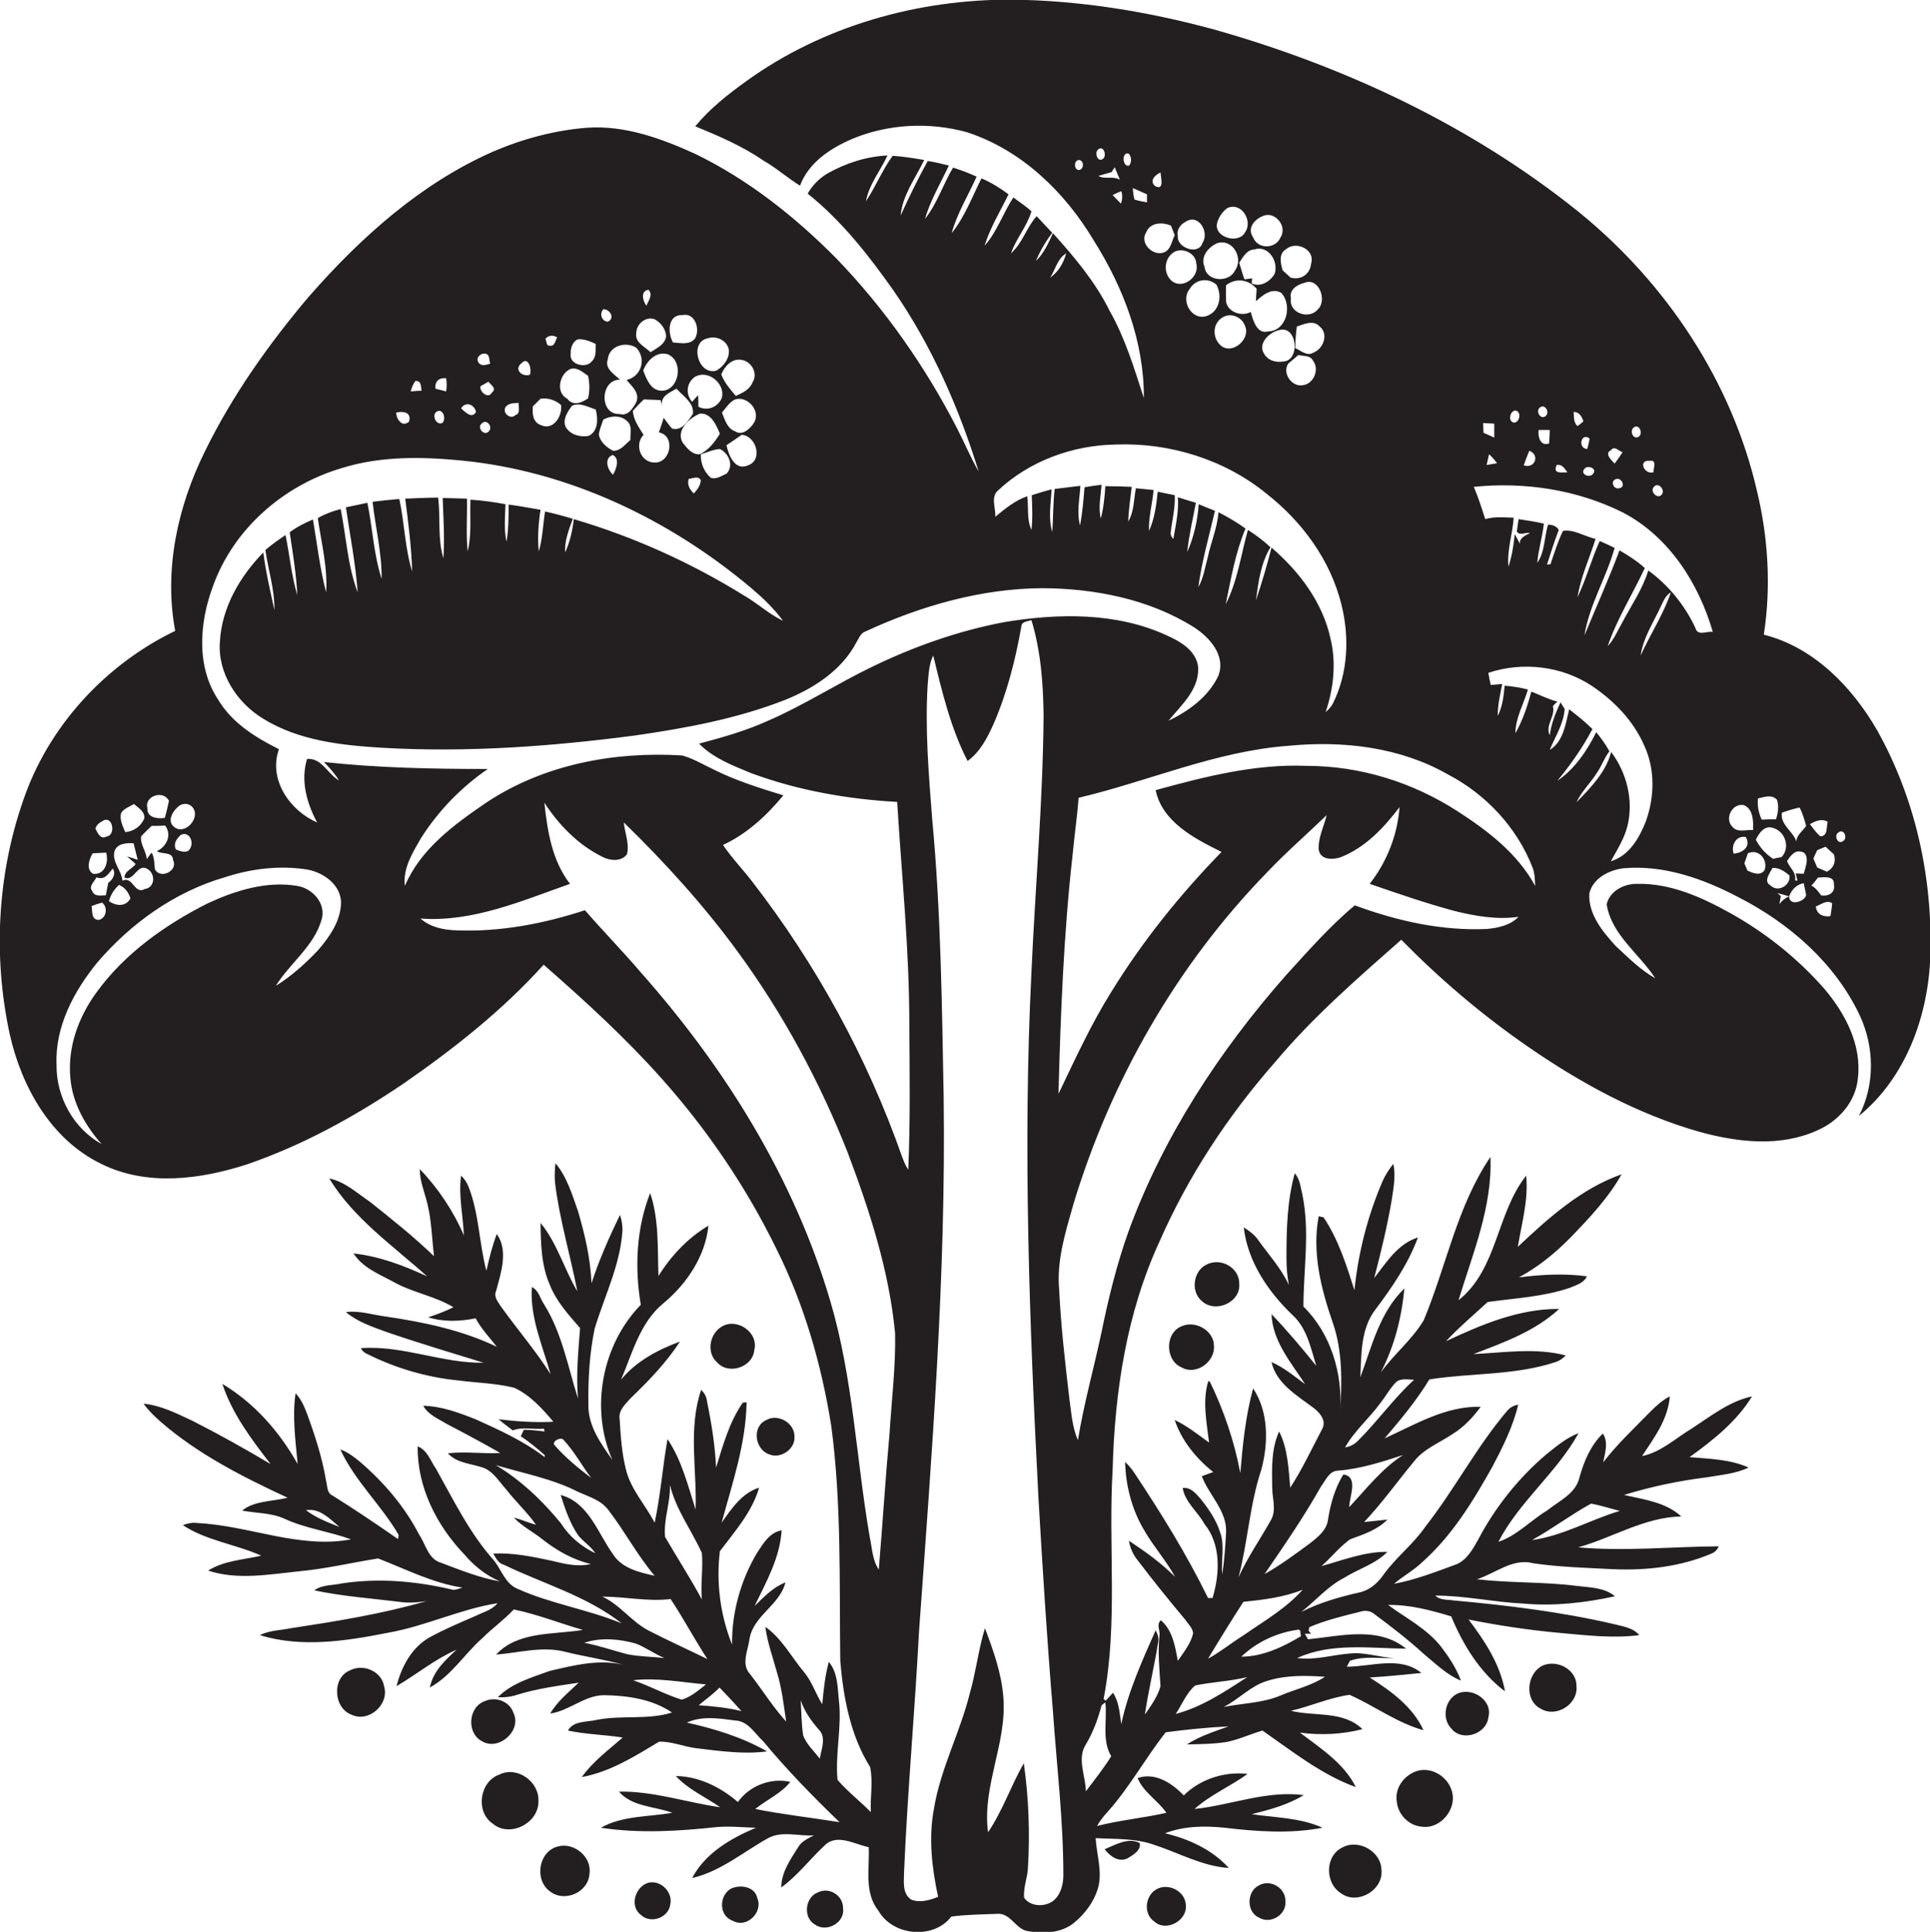 <?xml version="1.0" encoding="utf-8"?>
<!-- Generator: Adobe Illustrator 19.2.0, SVG Export Plug-In . SVG Version: 6.00 Build 0)  -->
<svg version="1.1" id="Layer_1" xmlns="http://www.w3.org/2000/svg" xmlns:xlink="http://www.w3.org/1999/xlink" x="0px" y="0px"
	 viewBox="0 0 556.3 556.7" enable-background="new 0 0 556.3 556.7" xml:space="preserve">
<g>
	<path fill="#231F20" d="M541.1,210.5c-7.2-12.5-18.3-24-32.7-27.6c2.1-13.6,1.3-27.7-1.9-41.1c-7.2-31.7-26.2-60.2-51.3-80.6
		c-30.9-24.9-67.6-42.1-105.6-52.8c-18.9-5.1-38.4-8.3-58.1-8.5c-27-0.1-54.4,7.6-76.4,23.5c-5.3,3.8-10.5,7.9-14.7,13
		c6.8,2.8,13.6,5.7,19.7,9.9c3.7,2.1,6.9,5,10.5,7.2c2.5-6.7,8.8-10.8,15.1-13.5c10.3-4.3,22.2-4.9,33-1.9
		c15.7,5.1,28.2,17.2,36.5,31.1c8.6,13.6,14.6,29.3,14.5,45.5c-2.8-8.6-5.4-17.3-9.9-25.2c-4.1-8.3-10.1-15.4-16.3-22.3
		c-1.3,2.8-2.6,5.8-4.9,8c1.2-2.9,2.8-5.6,4.7-8.1c-1.5-1.6-3-3.2-4.5-4.8c-2.9,3.2-4.1,7.8-7.4,10.7c1.5-4.3,4.6-7.7,5.9-12.1
		c-1.6-1.5-3.5-2.7-5.2-4c-3,4.5-4.7,9.9-8.3,13.9c1.6-5.2,4.5-9.9,6.9-14.8c-2.4-1.8-5-3.4-7.8-4.6c-2.7,5.3-4.8,11.1-8.6,15.8
		c1.6-5.8,4.8-10.9,7.2-16.3c-2.2-1-4.5-1.9-6.8-2.6c-2.9,4.9-4.6,10.4-8.1,14.8c1.6-5.4,4.5-10.3,6.9-15.4c-2-0.5-4-1-6.1-1.3
		c-2.8,5.1-5.4,10.4-7.8,15.7c0.5-5.8,4.3-10.8,6.8-16c-3-0.5-6-1-9.1-1.2c-3,4.1-4.9,8.9-7.7,13.1c0.9-4.9,4.2-8.8,6.2-13.2
		c-6.1,0.3-12,2.2-17.3,5.2c-2.4,1.4-4.3,3.4-5.7,5.8c9.8,7.8,17.6,17.8,24.8,28c11,15.9,18.8,33.7,24.5,52.1
		c-2.3-4-4.1-8.3-6.2-12.4c-9.2-17.9-20.9-34.6-34.9-49.1c-11.9-12-25.4-22.7-40.7-30.1c-9.7-4.4-20.1-8.2-30.9-7.5
		c-9.4,0.7-18.7,3.2-27.3,6.9c-20.9,9.2-38.2,24.8-53.1,41.8C77.5,99.1,66.9,114,59,130.2c-7.8,15.8-11.8,34-8.5,51.6
		c-20.3,9.8-36.7,27.7-43.9,49.1c-7.4,21.4-8.6,44.9-3.8,67.1c3.4,15.2,11.9,30.4,26.4,37.4c13.1,6.5,28.4,4.5,41.8,0.2
		c16.1-5.5,31-13.7,45.1-23.2c14.6-10.1,28.7-21.2,40.6-34.4c11.9,10.4,23.6,21.1,34.1,32.9c13.1,14.7,24.3,31.2,33,49
		c8,16,13,33.4,15.8,51c3,22.5,2.3,45.2,2.6,67.8c0.9,10.5,2.9,21.4,8.6,30.5c0.9,4.2,0,8.7,0.2,13c-3.1-3.2-6.7-5.9-9.6-9.3
		c-0.7-7.7,1.3-15.2,0.4-22.9c-0.4-3.8-0.3-8-2.9-11.1c-1.1,4-1.5,8.1-1.9,12.2c-1.9-3-2.9-6.4-5.2-9.2c-3.7-4.4-6.4-9.7-11.2-13.1
		c0.6,4.6,2.2,8.9,3.4,13.3c1.4,4.6,1.9,9.3,2.6,14c-3.9-4.3-6.9-9.2-10.5-13.8c-2.5-2.8-0.5-6.7-0.1-9.8c1-6.9,8.7-9.8,10.4-16.5
		c-3.6,1.4-6.2,4.2-8.9,6.8c3.4-7,7.3-13.9,7.8-21.8c-3.5,0.6-5.3,3.8-7.1,6.5c-4.7,7.9-7.3,17.2-7.2,26.4
		c-3.4-8.5-4.6-17.8-3.5-26.9c4.3-5.7,9.3-11.3,11.3-18.3c-4.9,1.5-8,6.1-10.8,10.1c3.1-11.4,7-22.8,7.2-34.7
		c-0.3,0-0.8,0.1-1.1,0.1c-3.9,5.6-5.7,12.3-7.7,18.7c-0.3-6.4-1.3-12.7-2.6-19c-0.1-1.4-0.8-2.5-1.7-3.4c-3.8,11.2-1.2,23-1.6,34.5
		c-2.2-6.9-4-14.2-8.1-20.3c-1.4,8-2,16.1-3.7,24.1c-2.7-5.2-6.9-9.6-8.3-15.4c-1.2-4.8-1.5-9.7-1.8-14.5c-0.4-2.5,1.7-4.3,3.2-6
		c5.2-5,10.3-10.3,14.2-16.3c-6.3,2.3-12.7,5.7-17,11c3.3-7.7,5.5-16.6,12.3-22.1c6.7-5.6,12-13.5,12.9-22.3
		c-5.9,3.5-10.8,8.7-14.4,14.5c-0.3-8,0.2-16.2-2.4-23.9c-4,10.2-4.5,21.5-2.7,32.2c-11.2,11.5-14.7,29.9-8.2,44.7
		c-3.3-4.7-7-9.8-6.9-15.8c-0.1-7.4,0.3-14.8,1.8-22c2.8-9.3,7.3-18.2,8-28c0.1-1.7-0.2-3.3-0.7-4.8c-3.1,6.4-6,12.9-8.2,19.7
		c-0.3-7.1-1.9-14-3.9-20.8c-1.7-4.8-3.2-9.9-6.5-13.8c-0.2,1.9-0.3,3.9-0.1,5.8c1.3,10.5,4.4,20.7,6.4,31.1
		c-3.8-6.4-5.8-13.9-10.6-19.7c0.1,6,0.2,12.3,2.7,17.9c1.9,4.8,5.4,8.6,8.7,12.4c-0.5,6.7-1.2,13.5-0.6,20.3
		c-2.9-9.1-4.6-18.8-9.7-27c-1.2-1.7-1.6-4.2-3.6-5.1c-0.6,8.7,3.1,16.9,5.4,25.1c-4.3-6.8-9.6-12.9-14.3-19.5
		c-0.8-1.3-2.2-2.8-1.4-4.5c1.4-5.2,3.6-11.6,0.2-16.4c-1.3,3.4-2.2,7-3,10.6c-2.1-7.9-2.1-16.4-5.1-24.1c-0.5-1.3-1.2-2.4-2.2-3.3
		c-0.8,5.8,0.6,11.5,0.8,17.2c-3-7-7.4-13.6-12.7-19.1c0,3.5,1.4,6.7,2.2,10c1.2,4.9,1.3,10.1,1.9,15.1
		c-5.8-5.6-12.2-10.7-18.5-15.7c-3.7-2.5-7.2-5.8-11.7-6.7c7,11.5,18.3,19.3,28.2,28.2c-6.7-3.1-13.8-5.8-21.2-6.6
		c2.7,4.2,7.5,6,11.7,8.3c5.4,3,11.8,4,17.1,7.2c-2.4,1.2-4.8,2.1-7.3,2.9c4.5,1.4,9.2,1.2,13.7,0.3c1.6,3,4,5.5,6.1,8.2
		c-10-4.8-21-7.1-31.9-8.7c-3.9-0.5-7.7-1.8-11.6-1.3c3.3,2.8,7.5,4.2,11.6,5.7c9.3,3.2,18.7,6,28.1,8.9
		c-11.9,0.2-23.4-5.1-35.4-4.2c0.4,0.8,1.1,1.4,1.9,1.7c8.2,4.1,17.1,6.7,26.2,7.6c5.4,0.7,10.8,0.8,16.1,2.1
		c4.6,2.1,8.1,6,11.3,9.8c-5.3,0.3-10.6-0.1-15.8-0.7c1.3,1.1,2.7,2.1,4.1,3.2c2.8-1.1,6-0.2,9-0.5c0,0.2,0.1,0.6,0.2,0.8
		c-2-0.2-4-0.5-6-0.5c-0.3,0.6-0.6,1.3-0.9,1.9c2.5,1.6,4.7,3.5,6.9,5.4l0,0.6c-6-4.6-13-7.8-19.9-10.9c-4.8-1.9-9.9-3.8-15.1-3.9
		c1.4,2.6,4.3,3.7,6.7,5.2c5.2,2.7,10.4,5.5,15.5,8.4c-5,0.3-10-0.5-15.1,0.1c2.8,3.1,7.2,2.9,10.8,4.4c2.6,1.3,4.1,3.9,6,6
		c2.7,3.5,6,6.5,8.6,10.2c-2.2-0.6-4.2-1.5-6.4-2.1c2.4,2.6,5.7,4.2,8.4,6.4c4.1,3.2,8.7,5.8,13.8,7c-3.7,0.9-7.5,0-11.1-0.9
		c-5.6-1.2-11.3-2.4-17-2.1c0.7,1.2,1.4,2.8,3,3.2c11.4,5.5,23.9,9,34,16.9c-9.7-4-20.3-5.6-29.9-9.9c-3.6-1.4-4.7-5.4-6.9-8.2
		c-7-7.8-11.6-17.3-16.7-26.4c-1.6-2.3-2.5-5.4-5.3-6.5c-0.2,11.7,5.5,22.9,13.5,31.2c2.8,3.3,6.2,6,10.2,7.7
		c-5.9-1-11.5-3.3-17.1-5.4c-3.6-1.1-4.3-5.3-6.2-8.1c-4.2-8.1-10.2-15.1-17.1-21c-1.7-1.4-3.5-2.8-5.6-3.5
		c4.2,9.1,11.8,16,16.8,24.6c0,0.3-0.1,0.9-0.2,1.2c-6.2-4.3-12.4-8.5-18.8-12.5c-1.7-0.7-1.5-2.7-1.9-4.2
		c-1.1-6.7-3.2-13.1-5.5-19.4c-0.8-2.1-1.7-4.2-3.3-5.9c-1,6.8,0,13.7,0.6,20.4c-5.2-9.3-12.5-17.6-21.7-23.1
		c2.8,8.6,8.4,16,13.9,23.1c-7.4-4.4-14.9-8.6-22.6-12.5c-4.5-2.1-9-4.4-14-4.9c1.4,2,3.1,3.6,4.9,5.2c10.8,9.4,23.7,15.9,36.6,21.9
		c-4.3,1.1-9.5,0.8-13.1,3.7c4.1,0.8,8.4,0.6,12.3,2.4c6.1,2.8,12.8,3.6,19.1,5.9c-15,2.8-29.4-4-44.3-4.7c-1.5-0.2-2.9,0.1-4.2,0.6
		c6.8,4.5,15.3,5.5,22.6,8.8c-5.2,1.2-10.7,1.4-15.3,4.3c8.5,2.8,17.5,1.1,26.2,0.2c7.7-0.7,15.2-2.5,22.8-3.7
		c8,3.1,15.7,7.1,24.3,8.4c-1.1,0.3-2.2,0.9-3.3,0.5c-10.3-2.4-21-3.3-31.5-1.7c-2.6,0.6-5.6,0.3-7.9,2c8.1,1.7,16.3,2.3,24.5,3.3
		c2.6,0.4,5.2,0.2,7.8-0.2c-12.8,3.7-25.9,5.8-39,7.8c-3,0.6-6.2,0.6-9,2c12,3.7,24.9,1.7,37-0.7c10.8-1.9,20.7-6.8,31.5-8.5
		c-1.6,2-4.2,2.6-6.4,3.7c-4.4,1.9-8.9,3.8-13.1,6.1c-5.2,2.9-8.2,8.5-9.6,14.1c5.8-3.4,11.1-7.8,17.3-10.5c-3.3,3-6.8,6.3-7.7,10.9
		c6.2-3.4,9.9-9.6,15.1-14.2c2.9-2.9,6.3-5.3,9.1-8.3c6.8,1.4,13.3,4,19.9,5.9c-8.4,1.4-18.7,0.3-25,7.1c6.6-0.5,13.3-2.5,19.9-0.8
		c5.6,1.4,11.4,2.2,17,3.8c-7.1-1.8-14.5,0.1-21.4,1.7c-5.2,1.9-11,3.5-15,7.6c1.9,0.1,3.7-0.1,5.5-0.7c5.8-1.8,11.8-2.6,17.8-3.5
		c-2.9,2.8-6.2,5.4-8.2,8.9c5.5-0.8,9.8-5.2,15.4-5.3c6.8,0.1,14,1.1,19.7,5c-7,2.2-14.5,0.7-21.6,2.1c-2.8,0.7-6.8,0.2-8.4,3.1
		c5.2,1.1,10.6,1.2,15.8,2c-4.1,3.6-8.6,6.9-11.8,11.4c8.2-1.5,15.3-6,22.3-10.2c3.7-0.1,7.2,1.5,10.8,1.9
		c6.7,0.8,13.6,1.8,20.3,0.9c-7.2-4.1-15.1-6.5-23.1-8.3c4.3-2,9.4-1.2,13.9-0.6c3.7,0.1,5.7,3.8,8.1,6c6.8,8.2,14.3,15.9,22,23.3
		c-8.1-1.3-16.3-2.2-24.3-3.8c3.3-2.7,7.4-4.4,10.1-7.8c-5.6-1.3-11.8,1.1-15.1,5.8c-5-4.3-11.2-7.4-17.9-7.5c3.6,3.9,8.5,6,12.8,9
		c-9.8-1.4-19.3-4.7-29.2-4.5c3.8,4.4,10.3,4.2,15.4,6.1c-6.9,1.2-14.4,0.8-20.6,4.3c11.1,1.7,22.4,1,33.5-0.2
		c3.7-0.3,7.5,0.1,11.2,0.2c-7.3,3.1-14.6,7.3-18.4,14.5c8.2-1.9,14.7-7.5,21.9-11.5c4.1-2.2,8.8-0.5,13.2-0.8
		c-1.7,0.9-3.6,1.7-4.6,3.5c-2.2,3.5-4.8,7.2-4.8,11.5c4.7-3.4,8.2-8.1,12.4-12c3.5-3.7,8.8-0.4,12.8,0.4c0.3,6.1-1.4,13.1,2.8,18.3
		c4.1,7.3,15.9,8.4,21,1.7c4.4-0.6,9-0.6,13.5-0.8c3.7-0.1,5.1,4.5,8.6,5c4.5,0.8,9.7,0.6,13.4-2.5c3-2.5,5.5-5.8,6.7-9.6
		c1.5-4.8-0.3-9.8-0.6-14.7c5.7,0.3,11.6,0,17.1,2c7,2.3,13.7,6.1,21.3,6.6c-4.8-5.3-11.6-8.4-18.4-10c5.4-2.1,11.4-2.2,17.2-1.6
		c9.3,1.1,18.9,1.8,28.2,0c-6.4-2.9-13.6-2.9-20.4-3.9c5.2-1.3,10.4-2.7,15-5.5c-10.8-1.4-21,2.9-31.5,4c4.6-4.1,10.3-6.5,15.3-10.1
		c-6.6-0.8-13.7,1.5-18.4,6.2c-3.3-3.5-8.3-6.8-13.3-5c1.7,4.1,5.8,6.4,8.3,10c-6.6,1.5-13.4,2.1-20,3.8c0.8-1.4,1.8-2.7,2.9-3.9
		c6.4-7.1,11-15.6,16.9-23.1c6-0.8,12-1.4,18.1-1.7c-4.1,1.5-8.3,2.8-12,5.2c3.8-0.1,7.6-0.1,11.4-0.7c3.6-0.7,6.9-2.3,10.4-3.3
		c8.6,6,17,12.7,26.9,16.3c-3.4-6.9-10.2-11.2-16.1-15.7c6,0.8,12.2,0.5,18-1c-5.5-5.4-13.8-3.6-20.6-5.3c5.7-1.3,11.1-3.8,16.9-4.6
		c7.2,3.2,13.7,8.1,21.3,10.2c-3.1-6.8-9.4-11.3-15.5-15.2c5-0.3,10-0.8,14.9-1.3c-6.1-5-14.4-1.8-21.5-1.8c0.2-0.4,0.7-1.3,0.9-1.7
		c4.2-1.5,8.6-0.6,13-0.8c-4.4-0.1-8.7-1.8-13.1-1.3c-5,0.4-10,2-15.1,1.3c9.8-4.5,21-2.8,31.4-2.7c-8.1-6.6-19-3.6-28.3-2.7
		l-0.9-1.6l1.8,0c-0.2-0.2-0.5-0.7-0.7-0.9c0-0.3,0.2-0.8,0.2-1c4.7-2,9.6-3.2,14.5-4.4c1.4-0.5,3-0.4,4.2,0.6
		c5,3.7,9.9,7.5,14.5,11.7c3.3,2.7,6.5,5.9,10.5,7.5c-1.3-3.5-3.4-6.7-5.6-9.6c-4.1-5.3-10.1-8.3-15.4-12.2
		c6.2-0.1,12.3,1.5,18.2,3.3c3.4,8.2,8.3,16.2,15.5,21.6c-1.4-7.8-5.8-14.5-10.5-20.7c8.5,1.7,17.1,3,25.7,3.8
		c7.8,0.7,15.7,1.7,23.5,0.7c-1.8-2.2-4.8-2.5-7.4-3.2c-15.1-3.5-30.6-5.4-46.1-6.8c-1.8-0.3-3.9,0-5.3-1.4c8.5,0,16.9,1.9,25.3,2.3
		c8.9,0.8,17.8-0.2,26.5-2.1c-3.1-2.6-7.3-2.5-11.1-3c-9.5-1.2-19.2-0.8-28.7-1.9c5.4-1.7,10.3-6.2,16.3-4.6
		c7.6,1.1,15.4,1.3,23,1.7c9.6,0.4,19.4-0.7,28.3-4.5c1-0.4,1.7-1.1,2.1-2.1c-13.5,0.1-27,1.5-40.5,0.3c10-2.8,19.1-8.7,29.7-8.9
		c-4.4-4.1-10.8-4.9-16.5-6.2c7.8-2.4,15.9-4.1,24-5.1c4-0.7,8.2-1,11.9-2.8c-5.3-2.4-11.3-2.5-17-3c6.8-4.9,13.6-10.3,18-17.5
		c-6.6,1.4-12,5.8-17.6,9.4c-4.6,2.8-8.7,6.7-14.1,7.8c3.5-5.3,7.5-10.6,8-17.2c-2.2,1.1-4,2.8-5.7,4.5c-4.6,4.7-9.5,9.3-13.5,14.5
		c0.5-2.7,1.6-5.7-0.1-8.3c-3.5,3.4-5.4,7.9-6.7,12.5c-1,4.8-5.9,6.9-9.4,9.7c-4.8,2.9-8.6,7.2-14,9c6-11.6,16.8-19.9,23.1-31.3
		c-3.5,1.3-6.4,3.8-9.3,6.1c-8,6.8-14.7,15.2-19.6,24.5c-1.6,2.8-3.3,6.1-6.6,7.3c-5.8,2.1-11.6,4.4-17.7,5.5
		c2.6-2.2,5.6-3.8,8.1-6.2c8.6-7.6,14.7-17.6,20.3-27.6c3-5.7,5.9-11.5,7.4-17.8c-1.4,0.2-2.5,0.9-3.3,1.9
		c-8.8,10.4-15.1,22.6-23.5,33.3c-3.5,5.1-8.5,8.8-12.1,13.9c-1.7,2.4-4,4.4-6.9,5c-5.7,1.3-11.4,2.9-16.7,5.6
		c4.1-3.2,7.6-7.4,12.3-9.8c4.1-2.6,9.1-4,12.5-7.5c-6.6-0.1-12.8,2.4-19,4.1c2.8-2.5,5.2-5.5,8.2-7.7c3.8-1.4,7.9-2.7,10.8-5.7
		c-2.2,0.2-4.4,0.5-6.7,0.7c5.2-5.5,9.6-11.7,14.4-17.5c2.8-3.6,7.3-5.3,11-7.8c3.3-2,5.9-4.8,8.2-7.9c-10-0.3-18.9,5.1-27.7,9.1
		c4.6-5.4,9.2-10.9,12.9-17c12.2-1.9,24.9-1.1,36.7-5.1c1-0.4,1.8-1,2.6-1.8c-8.7-2.3-17.8-0.8-26.6-0.4c8.7-3.3,17.8-6.6,24.7-13
		c-11.5-0.1-22.4,4.5-32.6,9.3c3.7-4,7.9-7.5,12-11.3c7.9-1.1,16.1-1.5,23.7-4.1c1.8-0.8,4-1.3,4.9-3.3c-6.5-0.9-13.1-0.5-19.6,0.3
		c5.6-3,10.6-7.1,15-11.6c5.4-5.6,10.8-11.3,14.6-18.1c-11.6,4.1-21,12.5-29.9,20.9c1.1-6.8,3.1-13.5,2.4-20.5
		c-8.6,10.8-8.2,26.9-19.5,35.9c4.1-13.5,9.8-27,9.2-41.3c-9.6,14.1-12.7,31.4-19.2,47c-3.3,5.6-8.6,9.8-12.4,15.1
		c3.9-7.5,6-15.8,6.8-24.2c-7.1,6.8-9.4,16.7-12.7,25.6c0.3-6.7,0.1-14.1,4.4-19.6c4.8-6.4,9.4-13.1,12.2-20.7
		c-5.8,1.8-9.1,7.2-12.6,11.7c1.9-7.3,3.7-14.7,5-22.2c0.5-3.5,1.3-7.2,0.5-10.7c-1.2,1.5-2.3,3.2-3.1,5c-4.3,10-7,20.6-8.1,31.4
		c-2.3-7.2-4.6-14.6-8.9-21c-0.3-0.1-1-0.2-1.4-0.3c-2,10.4,0.7,21,4.1,30.8c2.8,8.1,2.6,16.9,2.1,25.3c0.7-10.9-2.7-22.3-10.6-30.1
		c0-10.7,1.9-21.5-0.3-32.2c-0.5-2.1-0.7-4.5-2.2-6.2c-2.2,7.9-2.4,16.2-2.4,24.4c0,2.6,0.2,5.2,0.7,7.8c-2.2-4.8-5.8-8.7-8.8-12.9
		c-1.1-1.6-2.6-2.7-4.2-3.7c1.1,9.8,7,18.5,14,25.2c4.2,3.8,5.3,9.5,6.9,14.7c-4.1-5.1-8.4-10.2-12.9-14.9
		c0.3,7.8,5.6,13.9,9.7,20.2c-3.1-2.3-6.1-4.8-9.7-6.4c1.3,6,7.1,9.5,11.7,12.9c2,1.4,4.3,3.9,2.9,6.4c-3,5.7-5.7,11.5-9.2,16.9
		c-0.5-5.5-0.7-11.2-3.2-16.2c-2.3,5-2.1,10.8-2,16.2c0,3.1,1.3,6.5-0.4,9.4c-3.1,5.5-6.7,10.7-9.3,16.4c2.7-10.3,3.2-21,6.6-31.1
		c2-7.6,2.1-16.5-2.4-23.3c-2.2,8-3,16.2-3.7,24.4c-1.7-9.1-4.7-17.9-8.7-26.2c-0.1-0.1-0.4-0.3-0.5-0.4c-1.8,5.8-0.5,11.9,0.2,17.8
		c-3.2-2.3-6.3-4.8-9.9-6.5c2,6,6.2,11.1,11.1,15c-1.1,0.4-2.2,0.8-3.3,1.2c2.1,5.5,7.3,10,7,16.2c-0.2,4-0.5,8.1-1.1,12.1
		c-0.4-4,0.8-8.2-0.6-12.1c-1.1-3.5-3.2-6.6-5.5-9.5c-1.4-1.6-2.9-3.6-5.3-3.3c0.6,4,4.4,6.9,6.3,10.4c4.8,5.9,4.4,14.4,2.3,21.3
		c-0.3,0-1,0-1.3,0c-6.1-12.5-13.5-24.4-21.2-36c-0.8-1.2-1.7-2.3-2.7-3.2c0.2,7,2,14,5.7,20c2.6,4.5,6.2,8.5,8.7,13.1
		c-4-4-8.6-7.3-13.3-10.4c0.3,2,1.2,4,2.5,5.6c4.4,5.8,9,11.5,13.7,17.1c0.8,1.2,2.2,2.4,2.3,4c-0.7,3-2.7,5.4-4.4,7.9
		c-0.8-4.2-1.5-8.8-4.9-11.7c-1.4,1.3-0.1,3-0.4,4.5c-0.5,4.8,0,9.7,0.3,14.5c-0.8,3-2.8,5.7-4.5,8.2c1-6.9,2.7-13.8,3.8-20.7
		c0.3-1.3-0.1-2.5-0.7-3.6c-3.9,8.8-7.9,17.6-9.9,27c-0.5-3.1-0.6-6.3-2.4-9c-0.5,0.6-1.6,1.7-2.1,2.3l-0.6-0.5
		c4.2-21.8,1.3-44,2.6-66c0.6-22.5,4-45.2,13.5-65.8c8.3-18.9,19.7-36.2,33.3-51.7c10.9-13,23.7-24.1,36.4-35.3
		c11.1,11.3,23.2,21.6,36.2,30.6c15.3,10.6,31.9,19.7,49.9,24.8c11,3,23.2,4.4,33.9-0.5c6-2.6,11-8.2,11.6-14.9
		c1.2-9.6-3.6-18.7-9.6-25.8c-7.8-8.9-17.1-16.3-27.4-22c-8.1-4.5-17.1-8.5-26.5-8.3c-3.8-0.1-8,2-8.9,5.9c1.4,8.8,9.4,14.2,14,21.3
		c-4.3-2.4-7.8-6-11.4-9.3c-3.8-4.2-7.9-9.1-7.6-15.1c1-4.4,5.7-6.8,9.9-7.3c11.6-1,22.9,3,33,8.3c14.7,7.5,27.9,19,35,34
		c4.3,9.1,4.5,20.1-0.2,29.1c13.6-11.1,20-28.9,20.6-46.1C557.1,252.6,552,230,541.1,210.5z M310.9,49c-1.4-0.2-1.4-2.7,0-2.9
		C312.6,46.1,312.5,49,310.9,49z M88.2,435.2c3.9-0.7,6.9,2.5,9.6,4.8C94.5,438.7,91.1,437.4,88.2,435.2z M193.1,427.9
		c1.7,7.1,6.2,13,9.2,19.6c0.4,4.4-0.4,8.9,0,13.4c-3.3-6.1-7.1-12-10.6-18C191.2,437.9,193.3,433,193.1,427.9z M162.4,414.9
		c3.1,3.3,5.3,7.4,8,11c-3.8-2.9-7.5-5.9-10.6-9.5C159,415.3,161.7,414,162.4,414.9z M161.7,439c-5.3-6.5-11.6-12.5-18.8-16.8
		c8,2.4,16.3,3.9,23.7,7.7c3.1,1.4,6.7,2.4,8.8,5.3c4.7,6.1,8.3,13,13.3,18.9c-4.4-1-9.4-2.1-12-6.2c-4.4-6.1-7-14.9-15.1-17.1
		c1.3,4.1,2.7,8.2,5.1,11.7c1.5,1.8,3.6,3.1,4.9,5.1C167.6,445.7,164.1,442.8,161.7,439z M173.6,460.1c6.6,0,13.1,1.5,19.7,0.7
		c3.7,5.6,6.9,11.6,10.6,17.3c-5.7-2.8-11.5-5.4-17.1-8.3C181.9,467.2,178.7,462.4,173.6,460.1z M168.4,473.4
		c4.9-1.6,10-1.1,14.8,0.2c2.9,1.1,5.4,3,8.3,4.2c-3.5-0.4-7.2-0.4-10.7-1.1C176.6,475.6,172.6,474.2,168.4,473.4z M196.5,489.8
		c-4.8-1.5-9.3-4-14-5.6c7-0.8,14,0.6,21,1.2C201.3,487.1,199.2,489,196.5,489.8z M201.4,491.4c2-1.7,4.2-3.2,6-5.1
		c2.1,2.2,4.3,4.5,6.3,6.8C209.7,492.1,205.6,491.7,201.4,491.4z M236.3,506.8c-1.7-2.2-3.8-4.1-4.8-6.7c-0.5-3.3-0.5-6.8-0.7-10.1
		c1.1,3.2,3,5.9,5.2,8.4C238.3,500.7,236.7,504.1,236.3,506.8z M458.6,433.3c2.8,0.5,5.5,1.4,8.3,2.1c-8.5,2.5-16.4,7.2-25.3,8.4
		C447.5,440.5,452.8,436.5,458.6,433.3z M381.9,483.2c-3.9,2.6-8.6,3.6-12.8,5.4c-5.2,2.2-10.9,2.2-16.4,3.3
		c4.4-2.2,7.8-6.1,12.5-7.5C370.6,482.7,376.3,482.8,381.9,483.2z M374.8,470c0,0.4,0.1,1.1,0.2,1.5c-5.2,3.1-11,5.9-17.2,5.9
		c4.5-4.3,10.4-7,16.6-7.8L374.8,470z M397.9,404.3c1.5-1.9,2.6-4,4.3-5.8c1.4-1.5,3.6-0.9,5.4-0.9c-5.8,5.3-10.4,11.8-16,17.4
		c-1,1.1-2.4,1.9-3.9,2.1C390.4,412.3,394.7,408.7,397.9,404.3z M380.8,428.3c1.3-1.7,2.3-4.4,4.8-4.5c6.5-0.5,12.7-2.5,18.8-4.5
		c-6.2,4-10.6,9.8-15.5,15c0-2.9,2.8-8.8-1.7-9.4c-2.4,3.9-3.7,8.4-4.4,12.9c-0.3,3.1-3,5.2-5.3,7c-4.2,3.1-8.4,6.2-13,8.8
		C370.2,445.3,375.9,437,380.8,428.3z M358.4,461.6c5.8-0.6,11.7-1.3,17.1-3.5c-4.8,5.4-11.1,9-17,13.1c-3.5,2.2-6.7,4.8-10.3,6.8
		C351.5,472.5,354.9,467,358.4,461.6z M344.5,485.7c4.9-1,10-1.2,15-2.4c-6.5,4.2-13,8.6-20.6,10.6
		C340.7,491.2,342,487.8,344.5,485.7z M513.6,234.2c1.7-0.6,3.3-1.1,5.1-1.5c0.9,1.7,1.4,3.5,1.9,5.3c-1,1.5-2.8,2.7-2.8,4.5
		C516.8,239.5,513.1,237.7,513.6,234.2z M506.7,230.1c1.8-0.4,4-1.3,5.5,0.4c0.6,1.8,0.3,3.8-0.3,5.6c-1.4,0-2.7,0-4.1,0.1
		C506.9,234.3,506.5,232.2,506.7,230.1z M479,142.5c-1.2,1.6-3.7-1-2.2-2.3C478.1,138.9,480,141.2,479,142.5z M475.6,132.8
		c2.1-0.4,0.9,2.4,1,3.3C473.9,136.9,472,132.4,475.6,132.8z M470.9,123.2c1.5-1.2,2.8,1.6,1.5,2.6
		C470.8,126.9,469.6,124.2,470.9,123.2z M464.4,129.7c0.9-1.4,2.3,0.4,3.3,0.6c-0.7,1.1-1.5,2.2-2.3,3.3
		C464.5,132.6,462.3,130.7,464.4,129.7z M466.7,140.7c-1.6,0.4-2.6-2-1-2.6C467.4,137.4,468.8,140.4,466.7,140.7z M459.2,136.5
		c-0.9,1.4-3.9,0.2-2.5-1.4C457.6,133.9,460.5,135,459.2,136.5z M458.2,126.4c-0.2,1-0.4,2-0.7,3
		C454.6,129.2,455.8,124.4,458.2,126.4z M456.4,121.4c-0.4,0.4-1.3,1.1-1.7,1.4c-1.2-1.1-1-2.7-1.1-4.1
		C455.2,118.7,455.9,120,456.4,121.4z M448.7,134c1.6-0.3,2.3,1.1,3.1,2.1C450.1,136.1,447.5,136.7,448.7,134z M443.9,117.4
		c1.5-1.1,2.9,1.5,1.6,2.5C444,121.1,442.5,118.4,443.9,117.4z M446.7,123.9c0,1.3-0.1,2.6-0.2,3.9c-2.5,0.9-3.3-2-3-3.9
		C444.3,123.9,445.9,123.9,446.7,123.9z M440.8,129.9c3.1,1.1,1.7,5.3-1.6,4.2C439.7,132.7,440.2,131.3,440.8,129.9z M436.8,118.3
		c1.8,0.3,1.3,3.3-0.3,3.5C434.6,121.7,435.1,118.4,436.8,118.3z M430.7,122.1c0,1.3,0,2.7,0,4c-1-0.5-2.1-0.9-3.1-1.4
		c0-0.9-0.1-1.9-0.1-2.8C428.3,122,429.9,122,430.7,122.1z M431.5,133.5c-0.8,0.1-2.3,0.4-3,0.5c0.2-0.8,0.5-2.3,0.7-3.1
		C430,131.6,430.8,132.5,431.5,133.5z M342.9,83.3c1.6-2.8,5.2-3.4,7.7-1.3c1.8,3.2,0.9,7.9-2.9,9.1
		C343.4,92.4,340.2,86.5,342.9,83.3z M337.8,81c-2.4-2-2.4-6,0.1-8c2.3-2,6.8-0.3,6.9,2.9C345.9,79.7,341,83.5,337.8,81z
		 M352.9,91.2c2.2-1,5.1,0.3,5.9,2.6c1.9,3.7-3.5,8.6-6.9,5.8C349.2,97.2,349.5,92.7,352.9,91.2z M353.4,86c-0.1-1.3,0-2.6,0-3.8
		c2.8-2.2,6.5-1.7,8.8,1c0,0.9-0.2,2.7-0.2,3.6c1.9-1.7,4.6-4,7.3-2.4c3.3,3.5,1.6,11-3.8,11.1c-3.3,0.9-4.3-3.3-5-5.6
		C357.7,91.5,353,89.6,353.4,86z M358.7,80.5c-0.6-1.6-1-3.2-1.5-4.8c1.1-1.6,2.1-3.7,4.3-3.8c4.1-1.4,7.1,3.5,5.9,7
		c-1.3,2.3-4.1,3.9-6.6,2.8l0.1-1.5C360.4,80.3,359.3,80.4,358.7,80.5z M368.8,95.1c5.2-1.4,6.1,9.2,0.8,9.1c-2,0.3-4.2-0.4-5.2-2.2
		C362.4,99.1,365.8,95.7,368.8,95.1z M371.3,104.8c1-0.9,2-1.6,2.9-2.5c1.5,0.4,3.5,0,4.3,1.7c1.9,2.5,0.1,6.7-3,7
		C372.4,111.6,369.5,107.6,371.3,104.8z M378.6,101.6c-1.9,1.2-3.6-0.6-5.3-1.3c0.1-2.1,0.2-4.1,0.5-6.2c2.1-0.7,4.8-2,6.6,0
		C383,96.2,381.5,100.5,378.6,101.6z M379.8,89.2c-2.5,3-8.4,1-7.7-3.2c-0.6-2.5,1.8-4,3.9-4.5C380.1,79.8,382.7,86.6,379.8,89.2z
		 M370.7,71.8c2.9-2.5,8.5,0.1,7.2,4.2c-0.3,3.1-3,4.8-5.9,4c-0.8-0.7-1.5-1.4-2.3-2.1C369.1,75.8,368.5,73.1,370.7,71.8z
		 M363.9,62.3c3.5-1.7,7.3,2.9,5.2,6.1c-1.4,3.4-6.6,3.5-7.9,0C359.4,65.8,361.5,63.3,363.9,62.3z M350.9,64c0.5-1.6,1.5-3,2.8-4
		c4.1-2,7.5,3.7,5.2,6.9C357,70.6,349.5,68.3,350.9,64z M350.8,70.1c4.5-1.5,7.7,4.3,5.2,7.8c-1.7,3.7-8.3,3.3-8.8-1
		C345.9,74,348.3,71.2,350.8,70.1z M341.6,64c3.8-2.7,7.1,2.9,5,6c-1.1,3.7-7.5,1.4-7.1-2C339.1,66.3,340.2,64.7,341.6,64z
		 M334.5,49.7c0.1,1.4,1.2,5.4-1.6,3.9C331.2,52,333,50.4,334.5,49.7z M337.5,65c0.4,0.9,0.7,1.8,1.1,2.8c-0.9,1.7-1.1,4.1-3,4.9
		c-3.2,1.3-7.3-2.6-5.2-5.8C331.6,64,335.1,64,337.5,65z M316.6,43c1.6-1.1,2.4,1.8,1.4,2.7C316.4,47.1,315.3,43.9,316.6,43z
		 M320.4,49.6c0.2-0.3,0.6-1,0.9-1.4c0.5,1.2,1,2.4,1.5,3.6c-2-1.2-4.3,0-6.2-1.1C317.8,50.3,319.1,50,320.4,49.6z M323.1,58.7
		c-0.8-0.8-1.6-1.7-2.4-2.5c0.8-0.4,1.7-0.8,2.5-1.1C323.6,56.3,323.5,57.5,323.1,58.7z M325.5,47.7c-2,0.7-2.3-4.2-0.1-3.4
		C326.2,45.4,326.2,46.6,325.5,47.7z M327,57.5c-0.3-1.1-0.4-2.2-0.5-3.3c1.4,0.6,2.8,1.2,4.1,1.8c0,0.6,0,1.8,0,2.3
		C329.4,58.1,328.2,57.9,327,57.5z M307.3,73c-0.7,2.8-2.3,5.4-4.6,7C304.2,77.7,304.8,74.5,307.3,73z M287.7,141.3
		c9.1-8.5,21.5-13,33.9-13.2c15.5-0.6,31.4,4.3,43.5,14.2c10.2,8,18.3,19,21.5,31.7c2.4,9.5,2,19.9-2.4,28.7c-0.5,1-1.3,1.8-2.1,2.5
		c2.3-6.8,3.1-14.2,1.4-21.2c-2.3-10.5-9-19.3-17-26.2c-1.3,5.1-2.8,10.2-4.5,15.2c0.7-5.2,1.4-10.7,4.2-15.3c-2-1.9-4.2-3.5-6.5-5
		c-2,7.1-3,14.8-6.4,21.4c1.5-7.3,2.8-14.9,5.7-21.8c-2.5-1.8-5.1-3.3-7.8-4.7c-0.3,4.5-2.2,8.7-3.1,13.1c-0.8,2.8-1.2,5.9-2.7,8.5
		c1-7.4,3.1-14.7,4.8-22c-1.6-0.6-3.2-1.3-4.7-1.9c-0.3,4.7-1.4,9.5-3.3,13.8c0.5-4.8,1.6-9.5,2.5-14.2c-1.7-0.5-3.5-1.1-5.2-1.6
		c0.3,4-0.6,8-1.3,12c-0.7-0.7-0.9-1.4-0.7-2.3c0.4-3.4,1.3-6.8,1.1-10.3c-1.6-0.3-3.3-0.7-4.9-1c-0.4,3.8-0.9,7.7-2.5,11.3
		c-0.2-4,1-7.9,1.3-11.8c-1.7-0.2-3.4-0.3-5.1-0.5c-0.6,3.2-0.5,6.7-2.2,9.6c0.1-3.3,0.6-6.6,1-10c-2.5-0.1-5.1-0.2-7.6-0.2
		c-0.2,3.1-0.5,6.2-1.3,9.3c-0.8-3.2,0-6.5,0.2-9.7c-1.6,0.2-3.2,0.4-4.9,0.7c-0.3,3.7-0.6,7.4-1.3,11c-1-3.8-0.1-7.6,0.1-11.4
		c-2.5,0.3-4.9,0.6-7.4,0.9c-0.5,4.1-0.4,8.3-0.7,12.4c-1.2-4-0.4-8.2-0.2-12.3c-1.9,0.5-3.8,1.1-5.7,1.7c0.1,3.3,0.3,6.6-0.1,10
		c-1.4-3-0.8-6.5-1.2-9.7c-3.5,1.2-6.4,3.6-9.2,5.9C287,146.3,285.5,143.2,287.7,141.3z M188.6,133.3c-4-0.1-5.8-5.2-3.1-8
		c-1.4-2.2-2.9-4.3-3.1-6.9c1-1.1,2.1-2.3,3.2-3.3c1.6,0.1,3.2,0.1,4.8,0.2c0.1,0.4,0.3,1.2,0.4,1.5c-0.4-2.8,2.4-3.7,4.2-4.8
		c1.8,2.1,5.2,4.1,4.7,7.3c-1.4,2-3.1,5-6,4.2c-0.9-1-1.6-2.1-2.4-3.1c-0.4,1.4-0.9,2.8-1.4,4.2
		C194.8,125.5,193.4,133.5,188.6,133.3z M200.3,108.6c3.8-2.2,8.7,1.9,7.8,5.9c-1,2.8-4.2,4.1-6.8,2.7c0-0.8,0-2.5-0.1-3.3
		c-0.6,0.6-1.2,1.3-1.7,1.9C197.5,113.5,197.9,110.3,200.3,108.6z M201.7,119.2c3.2-0.3,4.8,3.3,5.8,5.8c-1.5,2.4-3.2,4.7-5.8,5.9
		c-2.2,0.2-3.7-1.8-4.9-3.3C194.7,124.1,198.6,120.5,201.7,119.2z M198.5,138c1.2-0.1,2.8-1,3.5,0.4c-0.1,1.5-1,2.7-2,3.8
		C198.8,141.1,198,139.7,198.5,138z M202,130.9c1.8-0.5,3.6-1.4,5.5-1.5c2.6,1.2,4.1,4.9,1.9,7.1c-1.4,0.6-2.9,1.7-4.5,1.2
		C203,136.1,201.9,133.5,202,130.9z M209.4,128.3c1.5-1,3-2,4.4-3c4.2,0.3,6.2,7.3,1.8,8.8C211.8,135.8,210,131.1,209.4,128.3z
		 M217.4,121.7c-1.1,1.8-3.4,4-5.5,2.6c-2.3-0.8-3-3.4-3.8-5.4c1.2-1.4,2.1-3,3.8-3.8C215.4,114,219.3,118.3,217.4,121.7z
		 M213.7,103.7c2.9,0.4,4.9,3.9,3.2,6.5c-0.8,2.1-2.9,3-4.8,3.9c-1.6-1.9-3.3-3.8-4.2-6.2C208.8,105.6,211,103.2,213.7,103.7z
		 M204,97.5c2.5-0.9,5.8,0.7,6.1,3.5c0.1,2.5-1.6,4.6-3.6,5.8C201.2,108.3,198.6,98.5,204,97.5z M196.7,90.8
		c3.7-0.8,5.2,4.2,3.6,6.8c-1.6,1.9-4.2,1.2-6.3,1.1C192.4,96,192.4,90.6,196.7,90.8z M190.7,112.6c-3.2-0.1-4.3-3.3-5.3-5.8
		c1-2.8,3.8-5.7,7.1-4.7C197.2,104.1,195.8,112.6,190.7,112.6z M186.9,83.5c1.4,1.4,0,3.2-0.6,4.6C185.3,86.7,184.5,83.9,186.9,83.5
		z M183.4,95.9c0.1-2.6,2.7-4.8,5.3-3.9c1.8,1,3.2,2.8,3.3,4.9c-0.3,2.4-2.7,3.4-4.5,4.6C185.9,99.9,182.9,98.7,183.4,95.9z
		 M183.4,100.2c3,3.2,1.5,8.3-2.8,9.3c1.5,1.8,3.9,3.7,2.8,6.4c-1,1.8-2.4,4.1-4.8,3.4c-5.9,0.3-5.7-9.9,0.1-9.9
		c-1.7-1.6-4.5-3.2-3.5-5.9C175.6,99.6,180.4,98.3,183.4,100.2z M173.9,89.1c1.9,0,3.5,2.6,1.3,3.6
		C173.4,92.6,172.7,90.4,173.9,89.1z M173.9,120.9c2.3-1.2,5.3-1.3,7.1,0.7c1.3,1.4,0.6,3.5,0.7,5.2c-1.5,1.2-2.8,3.2-5,3.1
		c-1.9-1-3.8-2.6-4.1-4.8C172.9,123.6,173.4,122.3,173.9,120.9z M176.7,136.8c-1.6-1.4-2.7-4.7-0.1-5.7
		C178.8,132.2,177.6,135.2,176.7,136.8z M166.5,97.8c1.9-0.2,3.6,0.6,5.2,1.3c-0.1,1.7,0.3,3.7-1.1,5c-1.6,2.2-6.6,1-6.1-2.1
		C164.4,100.4,165,98.5,166.5,97.8z M169.7,125.6c-2,0.4-4.6-0.1-6-1.7c-2.1-2.1-0.3-5.1,1.2-7c2.3-1,4.6,0.4,6.8,1.1
		C172.4,120.6,172.5,124.2,169.7,125.6z M164.5,106.3c2-0.5,3.5,1,5,2c0.5,2.2,0.5,4.4,0,6.5c-1.9,1.3-4.3,2.3-6,0.1
		C160,113.1,161.3,107.6,164.5,106.3z M160.6,97.2c-0.5,0.8-0.7,2.7-2,2.4c-1.2,0.3-1-1.3-1.4-2C158.2,96.6,159.3,96.5,160.6,97.2z
		 M153.6,117.1c0.7-0.7,1.5-1.5,2.2-2.2c2.2-0.3,4.3,0.4,5.9,1.8c0.5,3.1-2.2,7.5-5.8,5.8C153.6,121.7,153.4,119.3,153.6,117.1z
		 M150.4,104.6c1.9-2,3,1.9,2.3,3.4C150.4,108.7,148,106.4,150.4,104.6z M145.8,117.2c0.9-1.1,2.4-1,3.7-1.1c-0.1,1.2,0.6,3-0.9,3.5
		C147.1,121.1,144.6,118.9,145.8,117.2z M141.8,113.1c-1,2-3.7-0.2-3.3-1.8c0.6-0.3,1.7-1,2.3-1.3
		C141.4,110.9,143.3,111.9,141.8,113.1z M140.9,124.3c-1.3,1.5-3.5-1-2.1-2.2C140.2,120.5,142.2,123,140.9,124.3z M139.7,101.9
		c1.6,0.1,1.2,1.8,1.6,2.9c-1.1,0.3-2.3,0.8-3.2-0.1C136.9,103.4,138.3,101.8,139.7,101.9z M137.2,118.7c-1.2,2.2-3.2-0.1-4.3-1
		C134.2,115.5,136.8,116.6,137.2,118.7z M128.6,109c0.2,1.3,0.2,2.5,0,3.8c-1-0.3-2.1-0.5-3.1-0.8
		C125.3,109.8,126.6,108.8,128.6,109z M126.1,118.5c1.6-0.7,2.6,2.2,1.4,3.4C125.6,122.7,124.2,119.3,126.1,118.5z M119.7,109.8
		c1.8-0.2,1.6,1.6,1.8,2.8c-0.8,0-2.3,0.1-3.1,0.2C118.6,111.8,119.1,110.7,119.7,109.8z M117.9,121.5c-2,1.8-3.7-0.8-3.7-2.6
		C116.2,118.4,118.7,118.8,117.9,121.5z M51.8,232.1c1.3-0.8,3.1-0.5,3.9,0.8c2,3-2.5,7.9-5.5,5.4C47.9,236.5,50,233.4,51.8,232.1z
		 M54.8,244.5c-0.7,1.6-2.9,0.8-4.1,0.3c-0.8-1.7,0.2-3.1,1.4-4.2C54.5,239.4,56,242.6,54.8,244.5z M48.7,230.8
		c-0.4,1.6-0.7,3.3-1.2,4.9c-2,0.3-5.2,0-5-2.8C41.5,229.4,47.1,227.5,48.7,230.8z M43.7,238c1.3,0,2.6,0,3.9-0.1
		c2,2.7,0.5,6-2.4,7.4c1.6,1,4.6,0,4.7,2.6c1.5,2.9-3.5,5.6-5.2,2.7c-0.3-1.7-0.1-3.4-1-4.9c-0.4,0.5-1.1,1.4-1.4,1.9
		c-0.1-2.3-2-4.3-1.6-6.6C41.6,240,42.7,239,43.7,238z M34.9,234.3c0.8-1.3,2.4-1.8,3.7-2.6c1.3,1.1,3.2,2.2,3,4.1
		c-0.9,2.3-3.1,3.8-5.5,4C35.4,238.1,34.4,236.2,34.9,234.3z M33,245.3c0.8-2.3,3.5-2.4,5.5-2.3c0.3,1.2,0.9,3.6,1.2,4.8
		c-0.8-0.3-2.3-0.8-3.1-1c0.8,0.7,1.7,1.4,2.5,2.2c-0.9,1.3-3.3,2.1-3.2,3.9c2.7,1.2,3.6-4,6.4-2.6c2.6,1.3,2.5,5.5-0.6,5.9
		c-3,1.7-3.4-3.9-6.4-2.4C35,250.7,32.2,248.4,33,245.3z M37.6,258.9c-1.4,2.5-4.1,2.2-6.2,0.8c0.5-1.9,1.5-3.4,2.9-4.7
		C36,255.7,37.1,257.2,37.6,258.9z M31.2,254.4c-0.2,1.2-0.5,2.4-0.7,3.6c-1.3,0-3.3,0.5-3.9-1.2c-1.2-1.4,0.7-2.8,1.2-4
		c2.4,1,3.5-1.1,4.7-2.5C33.5,251.8,32.5,253.5,31.2,254.4z M28.4,265.1c-2.2-0.1-1.7-2.6-2-4c1-0.4,2-0.7,3-1
		C31.2,261.4,30.7,264.7,28.4,265.1z M30.1,236.3c2.5-0.8,3.3,4.5,0.5,4.8c-1.7,0.9-2.5-1.2-3.1-2.3C27.8,237.5,29,236.9,30.1,236.3
		z M26.7,245.9c1.3-0.1,2.6-0.1,3.9-0.2c0.8,2.8-0.4,6.5-3.8,6.1C24.7,250.5,25.7,247.6,26.7,245.9z M91.6,273.9
		c-3.6,3.8-7.6,7.4-12.1,10.2c4.1-6.6,11-11.4,13.2-19.1c1.4-4.6-2.6-9-7-9.7c-8.8-1.5-17.8,1.3-25.8,5c-12.3,6.2-24,14.5-32.1,25.7
		c-5.2,7.1-8.4,15.9-7.5,24.8c0.6,7.1,4.3,13.6,9,18.9c-8.1-4.5-13.1-13.6-13-22.8c-0.5-11,5-21.3,11.8-29.6
		c9.7-11.3,22.3-20.3,36.7-24.5c7.7-2.5,15.9-3.5,23.9-2.2c4.6,0.9,9.4,4.3,9.6,9.3C98.3,265.3,95,270,91.6,273.9z M256.4,413.1
		c-1.2,13-2,26.1-3.1,39.2c-1.9-2.8-1.9-6.2-2.6-9.3c-3.9-22.6-4.8-45.7-11.3-67.8c-10.4-35.5-30.4-67.6-54.8-95.1
		c-5.2-6.1-10.8-11.8-16-17.8c-11.9,3.9-24.5,6.3-37,5.8c-3.7-0.1-7.6-0.9-10.4-3.4c15,1.1,29.2-5.1,43.1-10
		c-5.2-6.7-6.5-15.2-7.4-23.4c4.2,6.5,9.9,12.3,16.9,15.7c2.2,1.1,5.3,1.3,6.9-0.8c0.8-3-0.6-6.1-0.9-9.2
		c11.8,11.5,23,23.8,32.8,37.2c13.1,17.9,23.7,37.5,31.8,58.1c6.3,16.7,11.9,34,13.6,51.9C258.2,393.7,257,403.4,256.4,413.1z
		 M216.7,253.9c-2.7-3.5-5.8-6.7-8.3-10.4c6.9-3.2,12.6-8.5,17.4-14.3c-6.8-2.1-13.6-4.2-20-7.4c-3-1.4-5.9-3.2-9.2-4.1
		c-19.6-1.2-40,2.6-56.6,13.7c-9.2,6.3-18.8,13.3-23.3,23.9c-0.6-5.1,2.2-9.5,4.6-13.7c5-7.9,11.6-14.7,19.3-20
		c-15.8,0-31.5-0.3-47.2-2c1.6,1.7,3.1,3.3,4.3,5.3c-3.3-1.9-4.9-6.5-9.2-6.2c-1.9,6.3-0.1,12.7,2.9,18.3
		c-7.9-3.4-14.1-12.4-11-21.1c-6.8-3.4-13.6-7.6-17.6-14.4c-6.3-9.6-5.3-22.2-1.4-32.6c5.9-16.5,20.4-29.1,37.1-34
		c11.1-3.5,23-3.3,34.4-2.2c31,3,60.2,17,83.8,36.9c3.3,2.8,6.4,5.8,9,9.3c-4-1.9-7.3-5-11.1-7.2c-15.3-9.5-31.9-17-49.2-22.1
		c-0.4,3.3-1.1,6.5-2.5,9.6c-0.2-3.4,1.1-6.6,2.2-9.7c-2.6-0.8-5.3-1.5-8-2.1c-0.6,3.9-0.7,7.8-1.8,11.5c-0.4-4-0.1-8,0.5-12
		c-3.1-0.5-6.1-1.1-9.2-1.5c0,3.5,0,7.1-0.6,10.7c-0.8-3.5-0.4-7.2-0.3-10.8c-3.3-0.6-6.7-1.1-10.1-1.3c-0.2,5,0.4,10-0.8,14.9
		c-0.5-5-0.1-10.1-0.2-15.2c-2.4-0.1-4.7-0.1-7-0.2c0.2,5.8,0.6,11.6,0.2,17.4c-1.7-5.7-0.8-11.7-1.5-17.5c-3.2,0-6.4,0.2-9.5,0.3
		c0.9,7,1.8,14,2,21c-2.1-6.8-2.2-14-3.7-20.9c-2.6,0.2-5.2,0.5-7.7,0.8c0.8,7.4,2.7,14.8,2.6,22.2c-2.3-7.1-2.6-14.6-4.1-21.9
		c-2.1,0.4-4.1,0.9-6.2,1.3c1.2,8.1,2.8,16.3,3.4,24.5c-2.9-7.6-3.3-16-4.9-24c-2.3,0.6-4.5,1.4-6.6,2.6c1,7.1,2.9,14.2,2.4,21.4
		c-1.8-6.9-2.6-14-3.8-21c-2.3,1-4.6,2.1-6.7,3.7c0.9,6,1.9,12,2.2,18.1c-1.7-5.6-2.2-11.6-3.4-17.3c-2,1.3-3.9,2.7-5.8,4.3
		c0.8,5.8,2.7,11.4,2.6,17.3c-1.2-5.5-2.5-11-3.2-16.6c-6.7,6.9-11.9,15.7-12.5,25.5c-0.8,9.2,4.9,17.9,12.6,22.5
		c10.3,6.3,22.6,7.6,34.3,8.3c24.4,1.4,48.9-0.4,73.1-3.6c14.5-2.1,29.1-4.8,42.9-10.2c8.2-3.3,16.3-8.5,20.5-16.5
		c0.7-1.1,1.2-2.7,2.6-3.2c16-7.4,33.4-12.4,51.1-12.5c15,0.1,30.5,3.1,43.4,11.1c4.6,2.9,9.5,8.2,7.3,14.1c-2.8,6-8.5,10.2-14.4,13
		c3.8-4.6,9.2-9.3,8.5-15.9c-0.8-4.5-5.2-7-9-8.7c-14.6-6.7-31.3-6.4-46.9-3.8c-13.2,2.5-25.9,7-37.9,12.8
		c-10.2,4.9-19.7,11.1-30.1,15.6c-6.4,2.9-13.1,4.8-19.9,6.6c4.1,4.2,9.7,6.3,15,8.5c13.5,5,27.8,7.5,42.1,8.3
		c1.3,21.3,3.5,42.5,3.5,63.8c0.1,14.1,0.3,28.1-0.3,42.2c-0.8-1.2-1.3-2.5-1.8-3.8C250,304.8,235.3,277.9,216.7,253.9z
		 M303.4,547.9c-2.5,1.7-6.4,1.5-8.2-1c-0.3-3,1-5.8,1.1-8.8c0.6-10,0.2-20.1-1.2-30c-3.7,6.5-6.1,13.7-10.3,19.9
		c-1.8-13.2,5.5-25.7,4.4-38.9c-0.5-6.9-2.9-13.5-5.3-19.9c-1.9,6.2-2.6,12.7-4.4,18.9c-2.8,11.2-8.4,21.6-10.3,33.1
		c-1.6,8.4-0.6,17.1,1.2,25.4c-2.4,1-5.2,1.8-7.8,0.8c-2.7-1.9-2-5.5-2-8.3c1-23,3.1-46,4.3-69c3.7-51.3,7.8-102.6,7.1-154
		c-0.5-26.7-0.8-53.4-3.3-80c-1-12.9-2.1-25.9-1.3-38.9c0.3-2.8,0.3-5.8,1.6-8.3c2.5,10.3,5,20.9,9.9,30.4c3.6-2.6,5.7-6.7,7.5-10.7
		c3.9-9,6.3-18.5,8-28.1c0.1-1.5,1.9-1.4,2.9-1.8c2.7,8.9,3.4,18.3,3.5,27.6c-0.2,24.7-2.4,49.3-3.5,73.9
		c-2.5,50.3-0.6,100.8,2,151.1c1.2,20.6,2.5,41.3,4.2,61.9c1.1,15.7,3,31.4,3,47.2C306.5,542.9,305.8,546.1,303.4,547.9z
		 M318.6,490.6c0.6,5.1-1.1,10.8,1.7,15.5c-2.2,3.5-4.8,6.8-7.3,10.1c-0.1-4.5-2.7-9.6,0.1-13.7c2-3.4,3.4-7.2,4.4-11
		C317.7,491.2,318.3,490.8,318.6,490.6z M428.6,267.7c-13,0.6-25.9-2.3-38.1-6.8c-7.2,6-13.5,13.2-19.8,20.1
		c-19.2,21.8-35.4,46.5-45.4,73.8c-3.4,9.5-5.8,19.3-7.8,29.1c-2.2,10.4-5.1,20.6-6.8,31.1c-1.7-3.8-1.9-8.1-2.5-12.2
		c-1.2-10.3-2.4-20.6-2.9-31c-0.8-8.5,1.8-16.7,4.1-24.8c10.8-35.7,29.8-68.9,55.8-95.6c5.5-5.8,11.5-11,17.2-16.5
		c-0.8,3.3-2.5,6.5-2.3,9.9c0.4,3.1,4.2,3,6.4,2.2c7.1-2.8,12.4-8.5,16.9-14.4c-0.6,8-3.6,15.7-8.6,22.1c8.1,2.8,16.2,5.6,24.4,7.8
		c6,1.5,12.3,2.6,18.5,1.7C435.4,266.6,431.9,267.4,428.6,267.7z M420,233.7c-12.9-8.3-28-13-43.4-13c-14.8-0.6-29.3,3.1-43.5,7
		c1.9,9.2,11.3,14,19,17.8c-11.9,12.2-22.7,25.6-31.7,40.2c-5.9,9.4-10.5,19.5-15.3,29.5c0.6-23.1,1.5-46.2,4.1-69.2
		c0.5-5.4,1.3-10.7,1.7-16.1c20.3-4.8,39.7-13.5,60.7-15c15.6-1.5,32,0.4,45.8,8.3c10.9,5.7,19.8,15.2,24.3,26.7
		c0.7,1.7,0.7,3.6,0.8,5.4C437.4,245.9,428.7,239.3,420,233.7z M474.4,236.7c-1.9,4.8-4.8,9.9-10.1,11.5c1.8-3.3,3.9-6.5,4.8-10.2
		c1.8-7.4-0.2-15.3-4.7-21.3c-1.5,5.8-5.9,10.3-10,14.5c1.5-3.2,4.1-5.6,5.9-8.5c1.4-2,2.1-4.3,3.6-6.2c-1.1-2-2.4-3.8-3.8-5.5
		c-2.7,5.4-6.2,10.6-11.2,14c3.8-4.6,7.3-9.6,10.1-14.9c-2.1-2.1-4.4-3.9-6.7-5.7c-1,4.1-1.7,9.4-5.6,11.7c1.6-3.9,4-7.5,4.3-11.8
		l-1.2-1.9c-1.4,3-2.7,6.2-3.1,9.5c-1.4-2.9,1.7-5.5,0.9-8.4c0.4-0.5,0.9-0.9,1.3-1.3c-2.6-0.7-5-1.9-7.5-2.9
		c-1.1,4.1-2.5,8.3-4.6,12c0-4.4,2.4-8.4,3.6-12.6c-2.2-0.6-4.5-0.9-6.7-1.1c-0.3,3-0.6,6-2,8.7c0-3.1,0.7-6.2,1.3-9.2
		c-0.8,0.1-2.4,0.2-3.3,0.3c-0.3-1.2-0.5-2.3-0.7-3.5c9.8-3.3,21.2-2,29.9,3.8c6.4,4.3,12,10.1,15.1,17.3
		C477.1,221.8,476.9,229.7,474.4,236.7z M472.9,188.9c0.7-5,3.6-9.4,5.7-13.9c0.8-1.6,1.4-3.4,3-4.3
		C479.5,177,475.7,182.7,472.9,188.9z M488.7,181c-3-6.5-7.8-12.4-13.6-16.6c-1.6,5.3-4.8,9.9-7.4,14.8c-1.4,2.4-2.4,5-4.3,7
		c2.7-7.9,7.2-15,10.7-22.5c-2.2-2-4.7-3.6-7.3-5.1c-3.1,8.3-6.7,16.3-10.1,24.5c1.4-8.8,6.3-16.6,8.7-25.2c-1.4-0.7-2.9-1.4-4.3-2
		c-2.4,5.3-3.9,11-6.4,16.2c0.9-5.8,3.5-11.3,5.2-16.8c-3.1-0.7-6.5-2.9-9.4-2.3c-1.5,3.1-2.5,6.4-3.6,9.6c-0.2,0-0.7,0.1-1,0.1
		c1.1-3.3,2.1-6.7,3.4-10c-0.6-1-1.7-1.5-3.1-1.5c-1.1,3.6-0.9,7.9-3.1,11c0.3-3.8,1.5-7.5,1.9-11.3c-2.4-0.6-4.9-0.9-7.3-1.3
		c-0.1,0.9-0.4,2.7-0.5,3.6c0.9,1.3,2.6,0.1,3.8,0.4c-1.3,0.7-3.1,1.4-2.9,3.1c-0.5-0.9-1-1.9-1.5-2.8c-0.3,3.2-0.8,6.3-1.8,9.4
		c-0.5-4.7,1.2-9.4,1.5-14.1c-2.7-0.1-5.5-0.4-8.2,0.4c-1-3.1-2-6.3-3.3-9.3c14.6-1.5,29.8,0.8,43,7.4c13.2,6.9,21.8,20.3,25.9,34.4
		C492.1,181.8,489.3,183.4,488.7,181z M502.6,232c2.8,1.1,2.8,4.7,2.7,7.2c-2-0.2-4.5,0.9-6-1C497,235.9,499.3,231.4,502.6,232z
		 M499.7,246c-0.8-2.4,0.7-5.3,3.5-4.8C504.8,244,502.3,245.8,499.7,246z M508.6,250.8c-1.3,1.7-3.3,0.8-4.9,0.1
		c-0.2-0.5-0.7-1.6-0.9-2.1c0.3-1,0.7-1.9,1-2.9C507,244.4,509.7,247.9,508.6,250.8z M506.1,242c0.9-1.9,2.5-4.3,5-3.4
		c3.5,1,5,5.7,2.4,8.4c-0.8,0.1-1.6,0.3-2.4,0.5C508.9,246.1,507.3,244.2,506.1,242z M510.4,255.2c-2.3-1.2-0.2-3.6,0.5-5.1
		c1.9-0.1,3.5,1,4.9,2.2C516.2,255.1,512.5,257.3,510.4,255.2z M515.7,258.3c-1.1,0.5-2.1,1.2-2.8,2.3c0.1-0.6,0.3-1.8,0.4-2.4
		l-1-0.8C513.4,257.6,514.6,258,515.7,258.3c0.7-1.9,2.1-3.4,4.2-3.8c0.2,1.1,0.5,2.3,0.7,3.4C520.3,259.8,515.7,261.3,515.7,258.3z
		 M520.7,248.8c-0.2,1-0.5,2-0.8,3l-2.3-0.1c0.1,0.5,0.4,1.6,0.5,2.1c-0.2,0-0.6-0.1-0.7-0.1c0.5-2.3-1.7-3.7-2.3-5.6
		c0.9-1.3,2.1-3.1,3.9-2.7C520.8,245.6,520.9,247.4,520.7,248.8z M526.8,236.8c-0.4,1.5,0.1,4.2-2.1,4.2c-1.2-1-2.1-2.3-3-3.5
		C523.3,236.6,525,235.8,526.8,236.8z M527.6,264c-2.1,0.3-4-0.5-4.2-2.8c1.5-0.5,3.1-2,4.7-0.9C528,261.6,527.8,262.8,527.6,264z
		 M524.9,258c-0.8-1.1-1.6-2.2-2.8-2.8c0.7-0.7,1.3-1.5,1.9-2.3c1.6-0.1,4.8-0.6,4.6,1.9C529.1,257.3,527,258.4,524.9,258z
		 M526.6,251.2c-0.9-0.4-1.9-0.8-2.8-1.2c-0.3-0.6-0.8-1.9-1.1-2.6c0.3-0.8,0.7-1.6,1.1-2.4c0.8-0.3,1.6-0.7,2.4-1
		c0.8,0.7,1.6,1.5,2.4,2.2C529.3,248.3,528.5,250.2,526.6,251.2z M531.2,242.4c-1.5,1.1-2.7-1.7-1.3-2.5
		C531.5,238.6,532.7,241.6,531.2,242.4z"/>
	<path fill="#231F20" d="M357.2,370c0.1-4.7-5.3-7.7-9.4-5.6c-3.9,1.8-4.7,7.9-1.3,10.6C350.4,378.5,357.6,375.3,357.2,370z"/>
	<path fill="#231F20" d="M217.4,389.1c1.4-5.1-5-9.5-9.4-6.8c-3.5,2.1-4.5,7.6-1.2,10.4C210.1,396.3,217,393.9,217.4,389.1z"/>
	<path fill="#231F20" d="M340.8,382.1c-5.1,1.8-5.1,10-0.1,12c4.1,2.3,9.6-1.7,9.2-6.3C349.9,383.5,344.7,380.5,340.8,382.1z"/>
	<path fill="#231F20" d="M221.7,419.1c3.3,1.4,7.6-1.5,7.3-5.2c0-3.9-4.8-6.6-8.1-4.7C216.6,411.1,217.6,417.7,221.7,419.1z"/>
	<path fill="#231F20" d="M444.6,480c-4.6,2.3-5.3,10-0.5,12.4c4.5,2.7,10.8-1.3,10.3-6.5C454.5,481.1,448.8,478.1,444.6,480z"/>
	<path fill="#231F20" d="M101,481.3c-5.5,2.1-4.9,11.1,0.5,12.9c4.9,2.2,10.8-3.1,9.2-8.3C110,481.6,104.7,479.4,101,481.3z"/>
	<path fill="#231F20" d="M419.8,488.2c-3.5,2-4.2,7.2-1.4,10c3.1,3.8,10.1,1.5,10.6-3.3C430.4,489.9,424.1,485.9,419.8,488.2z"/>
	<path fill="#231F20" d="M148,493.6c-1.1-3.3-5.1-4.8-8.2-3.4c-4.8,1.6-5.4,9.1-1,11.5C143.7,504.8,150.5,498.7,148,493.6z"/>
	<path fill="#231F20" d="M408,510.5c-3.4,1.3-6,4.8-5.4,8.6c0.3,3.7,3.4,7,7.2,7.3c5.5,0.8,10.4-5.3,8.6-10.5
		C417.1,511.7,412.2,508.9,408,510.5z"/>
	<path fill="#231F20" d="M143.9,511.4c-5.7,2-6.9,10.7-1.9,14.1c4.9,4.2,13.3-0.1,13.2-6.4C155.5,513.4,149,508.8,143.9,511.4z"/>
	<path fill="#231F20" d="M318.4,532.9c1.5,2,4.2,4,6.8,2.5c1.5-0.9,3.8-2.3,3.3-4.3C325.2,529.4,321.5,531.6,318.4,532.9z"/>
	<path fill="#231F20" d="M160.8,532.1c-5.6,1.4-6.9,9.7-2.2,13c4.2,3.2,11,0.2,11.3-5.1C170.7,535.1,165.4,530.8,160.8,532.1z"/>
	<path fill="#231F20" d="M387.1,532.3c-5.3,2.4-5.3,10.5-0.4,13.4c4.7,3.3,12-1.1,11.5-6.7C398.2,533.6,391.7,529.9,387.1,532.3z"/>
	<path fill="#231F20" d="M185.8,543c-3,1.8-4.1,6.5-1.1,8.8c2.8,2.7,8,0.9,8.5-3C194.1,544.8,189.5,540.9,185.8,543z"/>
	<path fill="#231F20" d="M362.9,543.3c-3.6,1.7-3.7,7.7,0,9.3c3.3,2,7.9-0.8,7.6-4.6C370.7,544.1,366.2,541.4,362.9,543.3z"/>
	<path fill="#231F20" d="M210.8,544.2c-3.6,1.9-3.7,7.9,0.4,9.3c4,2.3,8.8-2.4,7.1-6.5C217.6,543.7,213.6,543,210.8,544.2z"/>
	<path fill="#231F20" d="M333.8,544.2c-3.7,1.6-4.5,7.3-1,9.6c3.4,3,9.5-0.4,9-4.8C341.7,545.2,337.2,542.7,333.8,544.2z"/>
	<path fill="#231F20" d="M235.8,545.3c-3.8,1.4-4.4,7.3-0.9,9.3c3.3,2.4,8.7-0.5,8.1-4.7C243.1,546.3,239.1,543.7,235.8,545.3z"/>
</g>
</svg>
